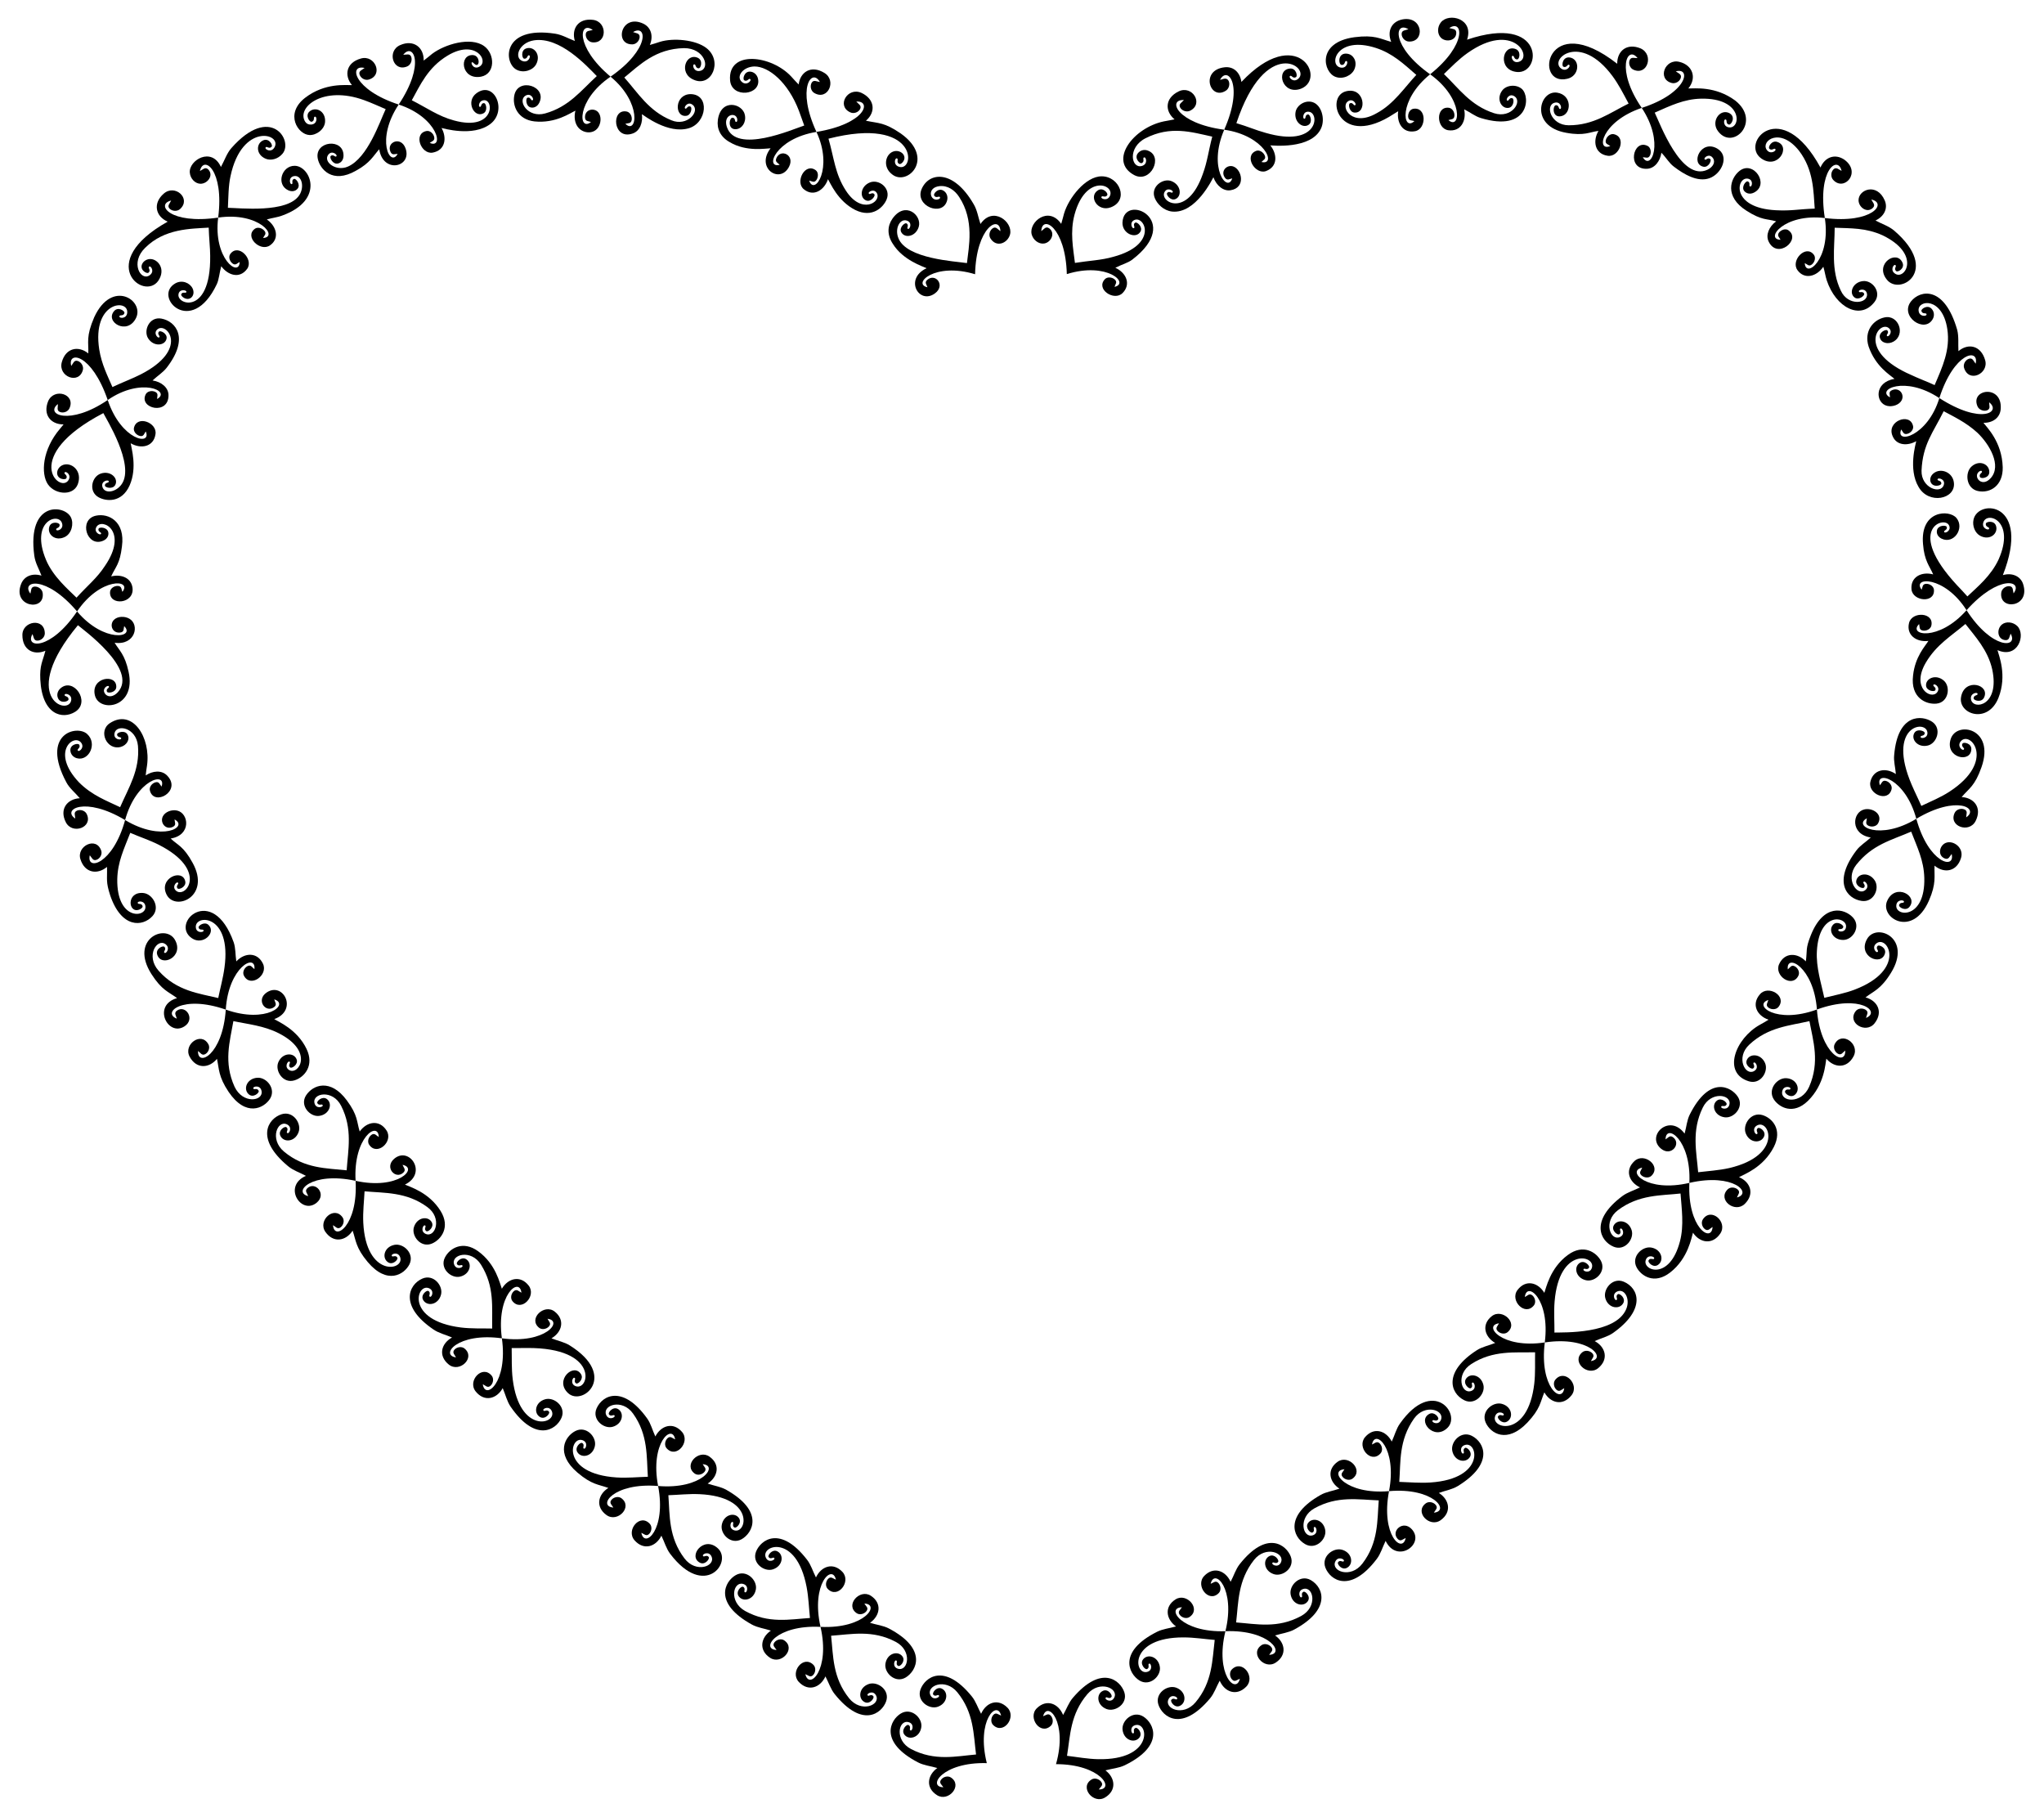 <?xml version="1.0" encoding="utf-8"?>

<!DOCTYPE svg PUBLIC "-//W3C//DTD SVG 1.1//EN" "http://www.w3.org/Graphics/SVG/1.1/DTD/svg11.dtd">
<svg version="1.1" id="Layer_1" xmlns="http://www.w3.org/2000/svg" xmlns:xlink="http://www.w3.org/1999/xlink" x="0px" y="0px"
	 viewBox="0 0 1836.089 1631.865" enable-background="new 0 0 1836.089 1631.865" xml:space="preserve">
<g enable-background="new    ">
	<g>
		<path d="M726.875,162.247c2.312,0.302,4.465,2.439,6.548-0.658c1.856-2.742,1.736-6.888-0.631-8.691
			c-9.816-7.236-18.857,10.806-10.607,17.167c8.716,7.026,18.274,0.625,21.582-9.118c1.935,2.957,8.611,19.695,24.572,27.67
			c15.221,7.453,25.267-2.448,28.134-9.617c4.011-9.924-6.919-18.403-15.069-15.14c-8.625,3.448-9.459,13.686-3.422,16.149
			c4.387,1.785,8.54-4.048,7.517-5.45c-1.901-2.674-4.657,1.111-5.177-0.995c-0.387-1.464,5.288-4.603,7.602,0.358
			c3.397,7.699-14.002,19.079-28.106-2.753c-9.765-15.02-10.584-29.301-15.605-46.616c80.927-20.609,78.116,29.452,63.589,25.298
			c-5.605-1.482-4.014-7.733-2.401-7.651c2.33,0.152-0.803,3.638,2.469,5.063c0.882,0.373,2.536-0.683,3.623-2.409
			c3.51-5.569-3.195-10.927-9.154-8.75c-7.048,2.553-9.675,13.929-0.898,20.543c13.62,10.913,39.139-14.478,7.668-36.788
			c-14.864-10.137-19.516-8.956-31.27-11.432c9.166-7.843,7.888-19.445-4.025-25.031c-12.514-5.578-22.706,11.803-9.992,17.521
			c3.119,1.459,7.139,0.029,8.764-2.896c1.784-3.233-1.57-4.709-3.408-6.775c13.958-1.112,8.977,19.841-35.769,27.24
			C748.687,151.165,731.642,176.26,726.875,162.247z"/>
		<path d="M875.902,246.304c0.929-42.258,22.092-53.734,22.765-38.659c-2.291-1.512-4.02-4.699-7.04-2.541
			c-2.704,1.94-3.749,6.124-1.938,9.004c5.565,8.845,15.691,4.045,17.632-3.627c2.798-11.147-15.38-25.765-26.579-9.297
			c-2.122-6.265-2.908-12.58-6.237-18.01c-18.181-31.233-40.109-28.707-46.639-13.357c-6.437,15.265,19.037,25.375,22.934,10.129
			c0.833-3.284-0.258-6.928-3.433-8.78c-4.595-2.681-9.179,2.826-8.223,4.451c1.79,3.059,4.963-0.428,5.343,1.872
			c0.125,0.803-1.332,1.749-3.069,1.825c-6.263,0.334-8.591-10.883,2.516-12.133c7.304-0.812,13.691,3.536,17.657,9.721
			c13.826,21.018,8.662,44.653,7.006,59.393c-10.612-1.639-54.212-3.762-61.549-22.333c-3.556-8.473,1.206-17.969,7.573-15.82
			c5.255,1.772,2.691,7.702,1.2,7.47c-2.15-0.312,1.319-3.415-1.586-4.994c-1.56-0.845-6.92,3.9-4.618,7.99
			c3.315,5.885,13.179,3.806,15.714-5.005c2.964-10.315-12.214-23.399-23.624-7.235c-4.564,6.461-5.031,14.614,0.349,22.687
			c9.054,14.677,27.311,20.367,30.288,21.843c-20.41,9.546-6.841,33.039,7.469,22.634c9.842-7.156,0.567-18.572-6.829-12.211
			c-2.819,2.416-0.503,4.421,0.142,6.678C819.189,255.103,839.423,235.21,875.902,246.304z"/>
	</g>
	<g>
		<path d="M561.74,111.159c2.261-0.696,5.219,0.142,5.725-3.538c0.46-3.299-1.527-6.868-4.495-7.454
			c-14.395-2.835-12.376,25.816,5.199,19.785c6.703-2.125,9.437-10.039,8.428-17.39c2.022,1.186,23.525,18.08,42.127,12.623
			c16.373-4.805,19.084-30.428,1.648-30.658c-14.436,0.147-14.744,20.511-4.198,19.53c4.688-0.276,5.74-7.36,4.182-8.215
			c-2.903-1.612-3.63,3.059-5.067,1.428c-1.024-1.102,2.618-6.573,6.932-3.094c7.072,5.629-4.932,19.944-19.264,13.788
			c-20.165-8.23-29.883-24.577-42.138-38.346c13.683-11.199,27.919-25.873,53.634-26.393c18.661-0.077,23.804,18.497,14.396,20.445
			c-5.624,1.126-7.072-5.071-5.601-5.761c2.133-0.938,0.952,3.55,4.481,3.42c1.88-0.076,3.993-6.92-0.746-9.331
			c-10.742-5.053-17.824,13.68-3.921,19.592c16.011,7.241,26.647-16.672,11.507-28.425c-9.784-7.595-29.782-9.244-41.574-5.654
			c-3.023,0.939-6.047,2.029-9.25,2.856c3.177-7.522,1.477-15.451-5.71-19.043c-20.132-9.552-26.645,18.839-9.954,18.52
			c3.394-0.062,6.338-3.225,6.506-6.547c0.181-3.706-3.422-3.409-5.922-4.497c12.517-7.45,15.589,15.212-20.214,40.052
			C577.04,92.485,572.097,121.47,561.74,111.159z"/>
		<path d="M733.411,118.484c-18.154-39.168-4.224-57.854,3.105-44.813c-2.76-0.348-5.782-2.452-7.512,0.832
			c-1.545,2.947-0.573,7.175,2.368,8.962c12.319,7.331,20.481-11.162,9.159-17.979c-11.989-7.369-21.718-0.758-23.122,10.39
			c-2.389-2.335-4.492-4.809-6.675-7.152c-17.66-19.114-57.033-24.097-54.912,3.378c1.265,16.667,28.554,13.53,25.046-1.541
			c-0.843-3.643-3.851-6.121-7.109-6.231c-5.321-0.259-6.852,6.741-5.253,7.741c3.001,1.89,4.213-2.675,5.61-0.798
			c0.968,1.313-3.453,6.048-7.74,2.277c-5.468-4.813,0.966-13.607,11.311-13.858c12.755-0.066,30.196,14.044,40.042,39.965
			c1.674,4.457,3.147,8.854,4.7,13.086c-10.112,3.242-61.312,25.961-69.49,1.277c-3.527-10.573,6.853-13.505,9.016-8.145
			c0.615,1.588,0.368,3.319-0.343,3.559c-2.045,0.706-0.399-3.639-3.702-3.7c-2.897-0.048-4.764,11.394,3.891,10.239
			c4.398-0.562,8.702-5.75,7.319-12.697c-1.909-10.384-21.588-15.28-24.275,4.449c-1.064,7.847,2.212,15.261,10.736,19.98
			c14.983,8.883,32.478,5.524,36.626,5.481c-13.719,17.629,8.213,32.434,16.506,16.72c5.691-10.763-7.594-16.75-11.338-7.766
			c-1.435,3.425,1.48,4.162,3.029,5.877C686.759,151.705,696.284,124.504,733.411,118.484z"/>
	</g>
	<g>
		<path d="M386.02,128.339c1.825-1.481,4.852-1.792,3.975-5.401c-0.78-3.238-3.915-5.825-6.869-5.274
			c-12.111,2.264-5.009,21.155,5.493,19.414c11.554-2.104,12.919-13.35,8.004-22.144c1,0.157,28.272,8.414,43.95-3.673
			c15.532-11.957,3.334-39.357-12.623-27.483c-9.791,7.249-2.17,22.272,6.122,18.097c4.282-2.032,2.654-8.966,0.88-9.203
			c-3.286-0.447-2.254,4.198-4.203,3.213c-1.014-0.512-0.501-4.182,2.067-5.39c11.273-4.903,13.436,28.26-25.002,17.698
			c-14.052-3.748-24.68-11.506-37.899-18.139c7.532-13.579,14.393-29.436,32.184-40.136c24.686-14.849,37.115,4.337,28.917,9.716
			c-6.958,4.566-9.754-7.292-5.19-2.604c5.167,5.278,6.11-6.943-0.811-7.548c-12.997-0.853-10.969,22.457,6.939,19.415
			c13.15-2.424,12.777-20.429,2.91-27.516c-12.053-8.652-35.359-1.606-46.705,6.981c-2.481,1.977-4.903,4.113-7.589,6.06
			c0.317-12.026-9.255-19.11-21.006-13.953c-12.396,5.284-6.563,24.564,6.172,19.206c3.149-1.321,4.744-5.359,3.684-8.512
			c-1.189-3.514-4.455-1.894-7.198-1.974c8.972-11.512,20.175,8.361-4.087,44.705C393.434,105.41,399.294,134.145,386.02,128.339z"
			/>
		<path d="M548.451,68.851c-32.428-27.153-27.989-50.802-15.977-41.906c-2.584,0.837-6.115,0.187-6.32,3.892
			c-0.179,3.323,2.409,6.76,5.764,7.155c13.624,1.599,13.878-18.53,0.768-20.162c-13.591-1.662-19.498,8.305-16.305,18.979
			c-6.136-2.331-11.456-5.571-17.644-6.539c-48.338-7.457-46.403,26.533-34.63,32.385c6.189,3.246,14.645,0.543,17.557-5.035
			c4.507-8.582-2.088-16.506-9.068-14.085c-4.961,1.725-3.729,8.788-1.88,9.125c3.472,0.632,2.852-4.011,4.84-2.842
			c1.366,0.812-0.81,6.949-6.236,5.002c-7.9-2.823-3.282-16.517,10.369-18.597c23.201-3.45,47.103,22.624,56.383,32.11
			c-14.11,12.966-25.03,27.615-46.378,33.549c-15.682,4.422-25.213-11.482-17.605-15.967c4.75-2.791,7.688,2.922,6.536,3.943
			c-1.636,1.469-1.776-3.214-4.882-2.036c-1.665,0.629-1.516,7.781,3.155,8.708c3.227,0.642,6.084-1.25,7.537-4.262
			c7.206-14.813-18.736-22.909-22.343-7.064c-2.221,9.67,2.972,22.156,17.96,23.842c19.04,1.992,32.369-7.647,36.828-9.633
			c-1.337,5.338-0.609,10.475,1.791,14.096c4.283,6.374,13.998,7.381,18.37,1.34c2.951-4.02,3.323-10.301,0.483-13.853
			c-3.763-4.581-12.27-2.862-12.017,4.505c0.122,3.711,3.172,3.166,5.365,4.08C519.694,118.664,517.07,90.342,548.451,68.851z"/>
	</g>
	<g>
		<path d="M236.302,213.721c0.973-2.094,3.545-3.663,1.15-6.5c-2.142-2.549-6.107-3.506-8.515-1.746
			c-9.676,7.037,4.757,21.052,13.599,14.897c8.74-6.085,6.056-17.098-2.866-23.281c4.962-1.455,9.845-1.89,14.127-3.61
			c38.42-14.063,24.931-44.44,10.937-44.57c-11.731-0.111-16.974,16.84-5.778,22.009c3.036,1.392,6.389,1.019,8.403-1.526
			c2.916-3.686-1.518-9.293-3.18-8.709c-3.101,1.083-0.213,4.769-2.386,4.686c-1.526-0.046-2.959-6.312,2.422-7.212
			c6.704-1.103,9.538,9.417,4.759,16.97c-10.552,16.669-54.297,11.599-64.255,11.515c0.448-8.988,0.433-19.838,2.323-28.309
			c10.298-48.732,46.804-38.369,39.455-25.88c-2.938,5.02-8.552,1.731-8.019,0.219c0.789-2.192,3.285,1.774,5.561-0.971
			c1.211-1.461-2.338-7.698-7.296-5.78c-6.815,2.639-7.175,12.938,2.036,16.698c4.419,1.799,10.825,0.433,14.98-4.547
			c10.114-11.781-10.832-44.947-46.014-4.957c-3.995,4.561-6.037,10.9-9.283,16.841c-8.432-18.447-29.002-5.974-27.962,5.141
			c0.455,5.408,4.857,9.915,9.648,9.952c6.52-0.032,12.02-7.765,6.875-12.895c-2.634-2.615-4.895,0.285-7.429,1.435
			c3.115-14.609,21.96-0.977,16.386,41.841C233.174,190.046,250.519,213.182,236.302,213.721z"/>
		<path d="M358.135,93.894c-40.79-13.308-45.124-36.425-30.627-32.838c-2.116,1.774-5.686,2.539-4.471,6.046
			c1.096,3.142,4.828,5.324,8.12,4.398c13.658-3.977,5.686-22.55-6.892-18.964c-13.446,3.698-15.249,15.268-8.112,23.911
			c-4.924,0.225-24.089-2.467-42.146,11.443c-18.557,14.429-6.3,32.979,3.974,33.382c6.284,0.304,13.571-5.1,14.033-11.823
			c0.671-9.888-8.73-14.142-14.104-9.196c-3.901,3.592,0.136,9.527,1.981,9.087c3.466-0.827,1.003-4.814,3.318-4.553
			c1.592,0.19,2.077,6.671-3.725,7.086c-2.417,0.164-4.196-0.776-5.326-2.543c-8.178-12.777,15.94-32.821,52.81-19.423
			c6.884,2.472,13.25,5.484,19.481,8.108c-5.363,11.395-16.08,43.744-33.913,51.592c-10.747,4.73-22.322-4.24-17.77-10.51
			c3.187-4.427,8.191-0.38,7.558,1.009c-0.886,1.985-2.925-2.229-5.27,0.074c-1.259,1.233,1.821,7.682,6.429,6.691
			c3.182-0.685,5.001-3.527,5.09-6.862c0.394-16.451-26.455-13.517-23.106,2.59c1.866,9.084,12.908,22.983,34.326,10.677
			c12.803-6.928,15.734-13.606,20.865-19.217c3.456,22.239,29.557,16.102,23.674-0.696c-4.01-11.491-17.534-5.806-13.538,3.057
			c1.52,3.388,4.076,1.745,6.406,1.772C350.462,150.769,337.218,125.226,358.135,93.894z"/>
	</g>
	<g>
		<path d="M141.119,358.369c-0.046-2.368,1.572-4.977-1.818-6.493c-3.038-1.365-7.01-0.455-8.39,2.235
			c-6.59,12.858,20.879,19.297,20.447,0.556c-0.146-6.543-6.314-11.765-14.327-12.957c4.35-4.055,9.066-6.963,12.499-11.196
			c21.016-26.869,8.358-41.939-4.436-44.356c-11.066-2.116-16.425,10.856-12.031,17.727c5.001,7.837,15.23,6.705,16.549,0.278
			c0.952-4.638-5.545-7.623-6.766-6.345c-2.283,2.382,1.958,4.365-0.022,5.282c-1.384,0.653-5.487-4.304-1.086-7.557
			c8.369-6.154,28.387,18.357-15.373,40.738c-6.53,3.374-17.221,7.456-25.365,11.349c-4.231-9.884-9.725-20.32-11.863-33.829
			c-6.578-42.791,25.932-45.704,25.167-33.157c-0.341,5.789-6.828,5.378-7.039,3.793c-0.291-2.304,3.727,0.106,4.509-3.357
			c0.416-1.844-5.576-5.792-9.113-1.871c-8.909,9.878,11.757,22.383,19.545,6.385c7.7-15.817-21.629-35.271-37.578-0.668
			c-7.566,17.573-4.925,22.348-5.3,32.495c-8.755-7.134-20.336-5.172-23.856,7.996c-3.372,12.914,15.416,20.182,18.957,6.897
			c0.878-3.281-1.344-6.999-4.486-8.09c-3.507-1.211-4.216,2.337-5.952,4.438c-3.614-13.831,18.308-11.397,32.77,30.612
			C126.748,338.525,154.07,351.186,141.119,358.369z"/>
		<path d="M195.983,195.432c-43.553,6.406-56.514-12.008-42.228-15.325c-1.114,2.534-3.998,4.825-1.317,7.394
			c2.403,2.293,6.758,2.55,9.312,0.245c10.34-9.303-4.575-22.841-14.759-13.751c-9.652,8.404-7.581,20.246,3.643,25.071
			c-65.675,36.822-21.261,71.957-8.327,52.942c6.737-10.257-0.208-19-6.874-19.347c-6.316-0.345-11.239,6.648-6.19,11.015
			c1.537,1.327,3.453,1.87,4.149,1.233c2.69-2.328-1.303-4.727,0.879-5.551c1.434-0.535,4.908,4.711-0.035,8.017
			c-8.01,5.2-17.423-11.589-3.902-24.731c17.493-17.569,41.334-17.152,57.147-18.198c0.112,4.554,0.462,9.117,0.761,13.685
			c5.438,66.006-29.155,56.563-27.952,46.441c0.559-5.319,7.079-4.194,7.158-2.587c0.116,2.168-3.651-0.659-4.671,2.471
			c-0.25,0.85,1.046,2.366,2.849,3.275c5.62,2.838,10.134-2.917,7.375-8.671c-2.394-4.958-9.381-7.989-15.45-4.591
			c-20.743,11.61,14.178,49.174,37.203,0.767c2.075-4.543,2.269-10.001,4.003-16.124c5.807,7.983,16.503,11.779,23.333,2.246
			c5.935-8.626-8.087-23.146-15.237-13.226c-1.741,2.418-0.72,6.33,1.887,8.413c2.895,2.322,4.445-0.252,6.545-1.253
			C214.995,249.691,191.3,232.059,195.983,195.432z"/>
	</g>
	<g>
		<path d="M109.934,531.564c-0.937-2.174-0.424-5.198-4.137-5.322c-3.329-0.116-6.663,2.226-6.924,5.236
			c-1.128,13.037,22.45,11.041,20.103-3.928c-1.511-9.081-10.664-11.937-19.116-9.868c3.975-8.759,7.844-11.033,9.684-26.955
			c3.054-22.486-12.045-29.952-23.28-27.599c-16.141,3.344-8.225,29.226,6.708,22.395c3.031-1.395,4.93-4.211,4.31-7.434
			c-0.898-4.668-8.04-4.951-8.679-3.3c-1.196,3.078,3.481,3.3,2.003,4.905c-1.028,1.133-6.716-1.898-3.897-6.59
			c5.116-8.192,28.839,3.98,7.627,35.062c-7.172,11.073-15.637,17.639-25.606,28.612c-7.48-7.383-21.052-18.875-27.346-33.825
			c-14.663-34.917,11.046-43.018,14.284-33.18c1.903,5.477-4.244,7.559-5.045,6.174c-1.152-2.016,3.482-1.316,2.877-4.811
			c-0.323-1.861-7.368-3.227-9.131,1.731c-2.426,6.824,5.191,13.789,14.004,9.335c6.011-3.044,8.092-11.888,5.339-17.496
			c-5.566-11.624-39.654-15.042-32.895,34.419c0.944,6.742,3.999,11.317,6.442,17.869c-8.004-2.441-15.579,0.283-18.346,7.642
			c-7.926,20.375,21.6,25.005,19.431,7.997c-0.427-3.371-3.888-5.976-7.21-5.799c-3.704,0.203-3.021,3.759-3.834,6.361
			c-8.883-11.906,14.182-16.786,41.919,15.963C90.27,518.05,118.989,520.347,109.934,531.564z"/>
		<path d="M96.761,359.274c-34.452,23.431-56.682,12.903-44.752,3.644c0.116,2.726-1.448,5.952,2.056,7.182
			c3.143,1.098,7.132-0.44,8.402-3.566c5.535-12.692-13.775-18.394-19.153-6.36c-5.062,12.21,2.207,21.098,13.8,21.001
			c-1.003,1.311-2.05,2.556-3.1,3.774c-16.186,18.889-17.384,40.608-11.005,50.013c6.866,9.994,24.876,10.882,27.538-2.307
			c2.468-10.736-6.806-17.643-13.852-15.102c-5.962,2.135-7.715,10.441-1.419,12.479c1.936,0.628,3.897,0.386,4.311-0.464
			c1.605-3.168-3.035-3.834-1.341-5.43c1.196-1.088,6.396,2.661,3.066,7.369c-7.956,11.676-42.965-21.543,31.524-60.479
			c2.144,4.556,28.382,46.07,16.61,63.634c-5.151,7.66-15.574,9.184-17.453,2.612c-1.417-5.319,4.989-6.564,5.617-5.189
			c0.942,1.962-3.599,0.825-3.359,4.114c0.154,1.735,6.992,3.587,9.275-0.654c3.095-5.834-4.077-13.155-12.947-10.224
			c-8.258,2.734-11.406,16.224-1.896,21.375c6.451,3.521,20.568,5.329,27.778-10.762c7.037-16.064,1.461-33.645,0.922-37.811
			c9.249,5.389,20.523,3.249,22.249-7.941c2.042-10.611-16.815-17.818-19.352-5.678c-0.518,3.002,2.083,6.213,5.309,7.03
			c3.596,0.917,3.876-2.176,5.331-4.036C136.648,400.692,108.907,395.676,96.761,359.274z"/>
	</g>
	<g>
		<path d="M145.128,706.477c-1.611-1.806-2.136-4.917-5.679-3.803c-3.178,0.995-5.546,4.364-4.796,7.352
			c3.656,14.544,28.848,0.488,15.618-13.323c-5.086-5.379-13.242-4.383-19.398-0.271c0.236-3.01,0.772-5.887,1.173-8.697
			c3.657-25.459-13.062-51.575-33.356-38.24c-10.862,7.127-2.697,24.786,9.812,21.33c5.386-1.489,8.576-6.94,5.962-11.259
			c-2.487-4.109-9.251-1.777-9.267,0.011c-0.034,3.338,4.413,1.863,3.598,3.914c-0.562,1.438-6.942,0.622-5.96-4.819
			c1.554-8.549,19.458-5.602,21.098,11.163c1.868,21.837-8.501,37.721-16.022,55.119c-11.359-5.479-25.306-10.477-37.063-22.417
			c-25.496-27.087-4.754-43.651,1.84-35.758c3.687,4.404-1.333,8.538-2.564,7.539c-1.777-1.455,2.796-2.466,1.014-5.492
			c-0.95-1.612-8.002-0.329-7.929,4.882c0.051,3.6,2.507,6.348,5.756,7.252c10.836,3.057,18.871-13.133,9.288-21.758
			c-9.212-8.44-41.986-0.222-18.619,43.451c2.704,5.176,7.779,9.196,12.078,14.262c-11.26,0.595-18.553,9.689-12.627,21.468
			c5.82,11.57,24.787,4.782,18.786-7.354c-1.478-2.994-5.574-4.261-8.649-2.992c-3.429,1.42-1.656,4.477-1.599,7.148
			c-12.307-8.171,8.613-20.357,44.756,1.327C122.413,699.845,149.921,692.642,145.128,706.477z"/>
		<path d="M69.217,549.159c-23.939,35.412-47.376,33.069-40.016,20.324c1.13,2.488,0.89,6.077,4.598,5.888
			c3.324-0.176,6.444-3.119,6.45-6.502c-0.155-14.51-20.18-11.107-20.133,1.369c-0.113,13.284,9.965,18.75,20.659,14.251
			c-2.524,9.895-5.215,12.845-4.575,25.802c1.574,31.859,20.016,36.169,31.43,28.949c14.046-8.939-1.705-31.386-13.371-20.955
			c-2.529,2.263-3.644,5.865-2.004,9.105c2.307,4.706,9.186,2.707,9.3,0.84c0.213-3.504-4.33-2.372-3.406-4.468
			c0.644-1.443,7.007,0.024,5.721,5.609c-3.165,13.822-47.274-3.487,6.13-67.843c3.361,3.093,54.658,39.575,35.824,60.212
			c-3.543,3.881-8.586,5.077-11.355,1.442c-3.352-4.414,1.972-7.973,3.127-6.941c1.66,1.465-2.98,2.126-1.431,5.085
			c0.828,1.586,7.926,0.651,8.277-4.108c0.739-12.437-23.124-9.145-19.202,7.255c3.801,15.896,37.455,11.541,30.261-21.152
			c-3.415-15.774-8.468-19.152-12.538-26.051c18.597,2.576,22.69-16.155,13.257-21.592c-4.277-2.484-10.574-2.239-13.826,0.973
			c-4.423,4.403-1.467,12.444,5.714,11.427c3.676-0.515,2.78-3.475,3.435-5.741C121.972,572.528,93.608,577.926,69.217,549.159z"/>
	</g>
	<g>
		<path d="M228.534,870.453c-1.977-1.474-3.175-4.474-6.397-2.63c-2.89,1.651-4.474,5.496-3.093,8.307
			c5.642,11.481,22.127-0.154,17.193-10.553c-5.007-10.559-16.352-10.191-23.978-2.109c-0.9-6.076-0.508-11.895-2.377-17.264
			c-19.06-53.214-57.559-17.041-37.482-3.515c9.974,6.792,21.993-5.054,14.969-11.905c-3.422-3.463-9.392,0.477-8.982,2.239
			c0.761,3.295,4.75,0.761,4.48,2.964c-0.155,1.523-6.658,2.312-6.982-3.282c-0.726-11.646,32.395-11.991,25.765,36.294
			c-1.251,9.469-3.808,18.432-5.605,27.386c-16.98-4.144-37.361-6.163-53.625-24.591c-11.807-13.378-1.353-29.376,6.242-23.807
			c4.558,3.374,0.777,8.52-0.688,7.88c-2.075-0.954,2.079-3.028-0.335-5.52c-1.289-1.328-7.801,1.671-6.527,6.655
			c3.408,12.418,24.877,2.28,15.936-13.065c-8.695-14.668-40.782-0.315-21.082,30.798c9.501,14.826,15.075,15.716,23.073,21.705
			c-22.541,6.439-8.329,34.96,6.622,25.395c10.08-6.439,1.273-19.712-6.683-14.186c-3.047,2.12-0.719,4.678-0.136,7.238
			c-13.681-5.223,4.764-21.779,43.972-8.123C205.192,868.372,230.174,855.699,228.534,870.453z"/>
		<path d="M112.379,736.512c-10.901,39.833-35.06,46.194-31.723,31.637c1.81,1.961,2.642,5.37,6.115,4.057
			c3.113-1.181,5.206-4.885,4.202-8.053c-4.394-13.397-22.453-4.164-18.727,7.515c3.824,12.4,15.125,14.24,23.876,6.919
			c0.313,11.641-1.173,13.116,2.855,25.547c10.166,29.915,29.204,28.26,37.962,18.698c7.359-8.062,0.004-20.08-8.217-20.796
			c-15.447-1.406-13.685,18.553-3.742,14.949c1.909-0.691,3.329-2.077,3.139-2.988c-0.674-3.429-4.742-1.102-4.381-3.367
			c0.266-1.572,6.69-1.876,6.914,3.824c0.485,9.923-25.905,12.398-25.313-24.892c0.382-15.552,5.886-26.678,11.682-41.559
			c8.322,3.644,17.317,6.508,25.739,10.785c44.214,22.503,24.491,48.095,15.69,41.459c-4.413-3.397-0.186-8.341,1.177-7.636
			c1.973,0.994-2.308,2.89-0.055,5.377c1.213,1.309,7.775-1.425,6.88-6.251c-2.292-12.199-24.782-2.916-16.544,12.24
			c8.21,14.564,39.57,0.958,23.203-28.889c-8.279-15.181-13.467-15.904-19.794-21.963c18.833-3.05,16.347-22.768,5.776-25.119
			c-4.888-1.108-10.781,1.123-12.83,5.244c-2.763,5.642,2.54,12.539,9.068,9.381c3.343-1.613,1.55-4.24,1.456-6.66
			C169.678,742.653,145.611,756.449,112.379,736.512z"/>
	</g>
	<g>
		<path d="M340.24,1021.193c-2.165-1.234-3.762-4.093-6.714-1.843c-2.648,2.016-3.706,6.062-1.962,8.699
			c7.076,10.649,22.116-2.744,15.683-12.688c-6.511-10.126-17.735-8.086-24.129,0.885c-2.766-8.938-1.584-14.478-11.531-27.893
			c-14.77-20.085-30.51-14.021-36.639-4.586c-5.96,9.182,3.515,19.555,11.746,18.463c9.466-1.267,12.362-11.126,6.9-15.162
			c-3.963-2.933-9.267,1.875-8.574,3.551c1.293,3.137,4.826,0.06,4.889,2.293c0.048,1.556-6.187,3.226-7.429-2.231
			c-2.029-8.936,16.454-12.481,24.009,2.594c10.504,20.76,6.127,39.637,4.906,57.832c-18.029-1.962-37.74-1.324-56.315-16.838
			c-13.3-11.195-5.659-28.69,2.792-24.377c5.057,2.579,1.989,8.288,0.478,7.855c-2.18-0.628,1.649-3.326-1.129-5.384
			c-1.483-1.099-7.457,2.853-5.457,7.527c2.776,6.472,13.062,6.041,16.43-3.005c2.942-7.869-4.881-19.462-15.306-16.116
			c-12.084,3.875-24.122,21.75,5.918,46.654c4.625,3.843,10.38,5.641,16.004,8.644c-21.252,9.374-4.085,35.59,9.701,24.099
			c9.176-7.659-1.234-19.531-8.363-13.039c-2.744,2.501-0.139,4.709,0.746,7.153c-14.377-3.368,2.791-22.396,42.533-13.737
			C317.128,1021.452,339.878,1006.413,340.24,1021.193z"/>
		<path d="M202.816,906.765c-2.798,40.951-25.556,51.877-24.927,37.145c2.122,1.538,3.55,4.671,6.707,2.717
			c2.829-1.754,4.2-5.759,2.636-8.64c-6.432-11.878-22.699,0.065-16.911,11.006c6.051,11.381,17.548,10.559,24.586,1.998
			c1.94,8.901,1.186,15.911,10.472,29.702c15.492,22.864,31.593,14.669,37.057,6.333c5.927-9.117-3.107-19.788-11.483-19.049
			c-9.614,0.826-12.775,10.635-7.276,15.053c3.971,3.185,9.368-1.527,8.706-3.253c-1.242-3.233-4.862-0.259-4.886-2.532
			c-0.014-1.575,6.304-3.007,7.439,2.564c1.893,9.266-16.862,12.07-24.26-3.827c-9.938-21.96-4.262-40.331-1.028-58.878
			c12.59,2.736,27.436,4.023,41.075,11.069c31.536,16.223,17.596,37.498,9.272,33.019c-4.918-2.65-1.644-8.216-0.16-7.755
			c2.132,0.655-1.774,3.242,0.898,5.323c1.428,1.114,7.469-2.723,5.71-7.321c-2.417-6.333-12.681-6.17-16.435,2.615
			c-3.244,7.634,4.174,19.571,14.671,16.212c8.98-2.839,17.825-13.368,10.677-28.2c-8.471-17.637-25.521-24.492-29.008-26.756
			c21.586-7.798,8.242-33.744-6.644-24.018c-10.128,6.625-1.205,19.014,6.54,13.211c2.972-2.224,0.675-4.517,0.092-6.918
			C260.473,901.908,239.422,919.774,202.816,906.765z"/>
	</g>
	<g>
		<path d="M468.386,1161.016c-2.281-1.056-4.139-3.782-6.895-1.294c-2.471,2.23-3.171,6.354-1.19,8.84
			c8.072,10.131,21.851-4.584,14.589-13.935c-7.403-9.529-18.454-6.732-24.083,2.845c-1.78-4.495-5.359-22.26-21.373-33.731
			c-13.494-9.77-25.376-2.828-29.701,5.547c-5.067,9.756,5.354,19.167,13.475,17.319c9.338-2.131,11.282-12.214,5.423-15.744
			c-4.248-2.562-9.068,2.73-8.215,4.336c1.596,3.005,4.824-0.389,5.104,1.832c0.198,1.545-5.865,3.788-7.632-1.533
			c-2.903-8.776,15.329-13.955,24.228,0.403c12.307,19.737,9.695,38.106,9.983,57.303c-9.076-0.239-18.516,0.25-28.131-0.941
			c-49.801-6.344-40.033-39.76-28.759-35.313c5.274,2.074,2.75,8.033,1.206,7.748c-2.227-0.412,1.333-3.458-1.623-5.232
			c-1.578-0.948-7.148,3.557-4.731,7.994c3.348,6.139,13.553,4.731,16.075-4.558c2.201-8.08-6.703-18.875-16.713-14.557
			c-12.653,5.494-20.812,24.869,10.039,45.77c4.931,3.368,10.817,4.611,16.607,7.15c-9.853,5.426-12.642,16.5-2.904,24.304
			c9.579,7.678,24.292-6.093,14.089-14.44c-2.509-2.052-6.687-1.447-8.953,0.991c-2.526,2.72,0.245,4.675,1.323,7.015
			c-14.701-2.077,1.331-22.659,41.214-17.145C445.483,1162.831,466.705,1146.387,468.386,1161.016z"/>
		<path d="M319.426,1060.545c2.306,40.523-19.259,54.561-20.273,39.813c2.265,1.259,4.023,4.179,6.926,1.866
			c2.603-2.075,3.511-6.2,1.641-8.862c-7.678-10.867-22.463,2.849-15.475,12.946c7.206,10.467,18.489,8.277,24.518-1.01
			c3.102,8.998,2.731,15.233,13.528,28.139c17.626,20.895,32.797,11.144,37.386,2.325c5.034-9.7-5.11-19.34-13.339-17.714
			c-9.454,1.856-11.576,11.93-5.677,15.707c4.264,2.726,9.15-2.511,8.314-4.152c-1.565-3.073-4.856,0.261-5.112-1.989
			c-0.176-1.561,5.951-3.655,7.653,1.75c3.774,11.936-30.737,18.24-33.193-31.269c-0.456-9.719,0.704-19.071,1.155-28.13
			c17.902,1.635,37.705,0.378,56.359,14.134c13.689,9.858,7.236,27.665-1.315,24.161c-5.185-2.133-2.519-8.017-0.991-7.712
			c2.196,0.435-1.419,3.414,1.467,5.214c1.542,0.963,7.162-3.472,4.907-7.882c-3.105-6.081-13.307-4.852-16.095,4.301
			c-2.414,7.957,6.241,19.011,16.31,14.664c8.104-3.49,16.701-14.646,7.656-29.231c-10.503-16.937-28.17-21.781-32.019-23.681
			c20.653-10.203,3.998-34.754-9.613-23.243c-9.204,7.779,1.191,19.126,8.2,12.45c2.689-2.559,0.119-4.599-0.757-6.94
			C376.106,1048.932,357.745,1068.969,319.426,1060.545z"/>
	</g>
	<g>
		<path d="M606.472,1292.767c-2.342-0.94-4.354-3.573-6.97-0.939c-2.345,2.362-2.813,6.526-0.695,8.911
			c8.629,9.713,21.618-5.704,13.813-14.704c-8.018-9.246-18.896-5.699-23.935,4.111c-2.655-5.634-3.96-11.436-7.363-16.177
			c-21.286-29.756-39.982-21.463-45.427-9.018c-4.387,10.012,6.541,18.809,14.543,16.482c9.197-2.676,10.527-12.873,4.454-16.067
			c-4.401-2.317-8.884,3.266-7.934,4.822c1.776,2.913,4.791-0.673,5.208,1.533c0.292,1.534-5.623,4.134-7.712-1.084
			c-3.435-8.618,14.426-14.869,24.233-1.015c13.651,19.029,12.027,38.72,13.278,56.714c-9.081,0.255-18.446,1.232-28.118,0.613
			c-49.988-3.287-42.152-37.242-30.707-33.502c5.376,1.75,3.213,7.852,1.657,7.661c-2.242-0.276,1.125-3.533-1.924-5.124
			c-1.628-0.85-6.905,3.991-4.241,8.269c3.687,5.916,13.774,3.894,15.746-5.526c1.718-8.192-7.792-18.473-17.55-13.475
			c-9.451,4.848-18.186,20.154,1.874,37.319c13.003,11.052,18.713,10.497,27.764,13.802c-9.368,5.876-11.817,17.083-1.621,24.388
			c9.92,7.107,23.892-7.416,13.287-15.182c-2.607-1.909-6.736-1.072-8.865,1.487c-2.373,2.854,0.486,4.648,1.679,6.921
			c-14.731-1.244,0.131-22.71,40.221-19.349C583.709,1295.795,603.961,1278.194,606.472,1292.767z"/>
		<path d="M450.836,1201.991c5.564,39.746-15.107,55.979-17.145,41.22c2.335,1.08,4.283,3.855,7.003,1.329
			c2.438-2.265,3.049-6.447,1.003-8.959c-8.322-10.22-22.088,4.5-14.438,14.09c7.867,9.853,18.993,6.727,24.311-2.935
			c2.519,5.796,3.742,11.683,7.087,16.617c22.213,32.301,40.782,21.211,45.688,10.093c4.41-10.008-6.452-18.91-14.475-16.743
			c-9.282,2.495-10.734,12.698-4.628,16.06c4.414,2.43,8.959-3.138,8.006-4.703c-1.757-2.962-4.816,0.587-5.216-1.64
			c-0.274-1.55,5.677-4.041,7.738,1.223c4.536,11.461-29.098,20.525-35.196-28.803c-1.211-9.857-0.723-19.016-0.945-28.115
			c4.544,0.077,9.155-0.035,13.821-0.048c65.066-0.379,56.055,38.388,43.862,34.371c-5.331-1.78-3.057-7.852-1.516-7.643
			c2.221,0.293-1.185,3.508,1.816,5.121c1.619,0.847,6.914-3.933,4.364-8.204c-6.509-10.901-24.397,5.472-11.493,17.065
			c13.161,11.721,44.646-15.792,1.413-42.933c-4.907-3.128-10.736-4.131-16.515-6.442c9.533-5.605,12.413-16.589,2.814-24.076
			c-9.34-7.29-24.048,6.494-13.934,14.591c2.482,1.987,6.603,1.292,8.833-1.179c2.488-2.756-0.234-4.621-1.288-6.907
			C506.395,1186.165,490.096,1207.29,450.836,1201.991z"/>
	</g>
	<g>
		<path d="M750.859,1418.753c-2.382-0.859-4.498-3.422-7.016-0.695c-2.258,2.446-2.568,6.628-0.358,8.937
			c9.002,9.404,21.448-6.453,13.277-15.19c-8.402-8.971-19.138-5.051-23.807,4.951c-2.854-5.56-4.413-11.294-8.005-15.917
			c-24.133-31.188-41.713-17.733-45.818-7.247c-3.963,10.195,7.317,18.529,15.227,15.885c9.093-3.041,10.003-13.282,3.788-16.236
			c-4.502-2.141-8.75,3.622-7.736,5.139c1.898,2.84,4.765-0.865,5.274,1.323c0.355,1.521-5.454,4.357-7.759-0.773
			c-4.958-11.05,27.416-22.111,36.626,26.352c1.812,9.464,2.068,18.847,3.025,27.895c-17.932,1.149-37.211,5.323-58.187-6.25
			c-15.063-8.382-10.827-26.857-1.825-24.332c5.439,1.523,3.523,7.704,1.962,7.578c-2.249-0.181,0.982-3.573-2.126-5.034
			c-1.66-0.781-6.733,4.274-3.904,8.431c3.913,5.745,13.909,3.311,15.505-6.171c1.391-8.247-8.539-18.127-18.072-12.726
			c-9.789,5.518-20.582,25.046,14.426,44.378c5.193,2.854,11.143,3.51,17.124,5.467c-9.132,6.22-11.19,17.516-0.767,24.398
			c10.138,6.703,23.598-8.297,12.734-15.648c-2.67-1.806-6.763-0.814-8.797,1.82c-2.268,2.938,0.647,4.618,1.917,6.84
			c-14.862-0.71-0.338-22.81,39.487-20.767C728.269,1422.243,747.837,1404.371,750.859,1418.753z"/>
		<path d="M591.164,1334.637c7.576,39.39-12.301,56.608-15.04,42.03c2.377,0.957,4.457,3.612,7.051,0.949
			c2.321-2.383,2.718-6.57,0.558-8.974c-8.802-9.76-21.783,5.658-13.707,14.802c8.314,9.376,19.232,5.727,24.089-4.185
			c2.783,5.656,4.274,11.465,7.835,16.217c30.976,40.944,56.395,7.616,42.892-4.844c-12.78-11.908-27.378,7.358-15.962,12.969
			c4.513,2.217,8.796-3.53,7.786-5.061c-1.886-2.874-4.782,0.808-5.281-1.395c-0.345-1.531,5.494-4.3,7.776,0.87
			c3.802,8.53-13.913,15.396-24.332,1.632c-14.354-18.855-13.099-38.645-14.442-56.731c9.073-0.297,18.418-1.392,28.043-0.945
			c49.75,2.326,42.613,35.731,31.25,32.515c-5.404-1.551-3.417-7.713-1.864-7.575c2.235,0.194-1.023,3.559,2.053,5.037
			c1.647,0.787,6.74-4.236,3.988-8.392c-3.798-5.737-13.797-3.385-15.519,6.054c-1.51,8.293,8.39,18.166,17.899,12.795
			c9.801-5.564,20.572-24.864-13.7-44.278c-5.07-2.903-10.955-3.637-16.851-5.677c9.248-6.046,11.599-17.202,1.564-24.227
			c-9.75-6.854-23.718,7.678-13.179,15.276c2.583,1.869,6.683,0.963,8.788-1.617c2.342-2.872-0.489-4.6-1.661-6.841
			C645.918,1316.059,630.665,1337.933,591.164,1334.637z"/>
	</g>
	<g>
		<path d="M899.266,1540.835c-2.409-0.803-4.585-3.328-7.039-0.543c-2.199,2.496-2.417,6.695-0.146,8.952
			c9.239,9.198,21.333-6.926,12.925-15.491c-8.625-8.811-19.273-4.649-23.7,5.469c-3-5.49-4.711-11.187-8.432-15.724
			c-24.993-30.639-42.22-16.705-46.025-6.111c-3.694,10.318,7.798,18.352,15.651,15.495c9.021-3.277,9.655-13.535,3.349-16.329
			c-4.567-2.024-8.658,3.852-7.601,5.341c1.977,2.789,4.745-0.99,5.314,1.184c0.397,1.511-5.339,4.499-7.787-0.568
			c-4.027-8.387,13.383-15.816,24.18-2.601c14.963,18.317,14.491,37.832,16.824,55.87c-18.115,1.584-37.146,6.158-58.275-4.829
			c-15.263-7.934-11.501-26.529-2.452-24.242c5.477,1.372,3.724,7.597,2.159,7.514c-2.253-0.119,0.888-3.595-2.256-4.969
			c-1.679-0.734-6.615,4.456-3.68,8.527c4.056,5.626,13.987,2.923,15.337-6.587c1.171-8.265-9.017-17.884-18.383-12.239
			c-9.631,5.794-19.888,25.589,15.512,43.966c5.254,2.712,11.213,3.21,17.236,5.01c-8.973,6.436-10.776,17.774-0.236,24.402
			c10.265,6.436,23.394-8.857,12.372-15.935c-2.71-1.736-6.768-0.656-8.742,2.026c-2.2,2.991,0.743,4.604,2.062,6.788
			c-14.829-0.355-0.876-22.793,39.006-21.673C876.762,1544.858,895.891,1526.485,899.266,1540.835z"/>
		<path d="M737.054,1461.16c8.912,38.87-10.35,57.004-13.613,42.488c2.407,0.866,4.564,3.447,7.065,0.704
			c2.242-2.46,2.512-6.662,0.272-8.979c-9.116-9.429-21.556,6.429-13.205,15.252c8.575,9.077,19.352,5.071,23.895-4.99
			c2.956,5.552,4.625,11.297,8.326,15.917c25.021,31.111,42.388,17.141,46.168,6.554c3.686-10.301-7.744-18.401-15.627-15.611
			c-9.06,3.203-9.747,13.469-3.424,16.333c4.574,2.071,8.687-3.792,7.634-5.293c-1.97-2.811-4.757,0.955-5.32-1.229
			c-0.391-1.517,5.368-4.465,7.797,0.631c4.022,8.431-13.448,15.772-24.263,2.387c-14.939-18.575-14.221-38.127-16.199-56.212
			c18.138-1.227,37.181-5.551,58.062,5.509c15.092,7.95,11.233,26.502,2.226,24.202c-5.452-1.395-3.655-7.606-2.096-7.516
			c2.244,0.128-0.915,3.587,2.211,4.972c1.669,0.741,6.62-4.431,3.734-8.504c-3.984-5.624-13.917-2.973-15.348,6.512
			c-1.242,8.249,8.893,17.941,18.274,12.285c9.634-5.821,19.883-25.47-15.049-43.913c-5.177-2.747-11.097-3.297-17.068-5.152
			c9.052-6.333,11.033-17.575,0.744-24.304c-10.023-6.542-23.481,8.464-12.661,15.707c2.657,1.778,6.722,0.75,8.74-1.898
			c2.25-2.952-0.641-4.594-1.9-6.793C791.118,1440.714,776.904,1463.069,737.054,1461.16z"/>
	</g>
	<g>
		<path d="M1061.706,1443.561c-1.281,2.185-4.196,3.779-1.994,6.76c1.979,2.678,6.034,3.777,8.707,2.03
			c10.906-7.101-2.352-22.284-12.432-15.89c-10.374,6.549-8.568,17.806,0.383,24.287c-5.995,1.761-11.914,2.215-17.125,4.876
			c-35.204,17.77-25.378,37.578-15.861,43.604c9.28,5.861,19.616-3.659,18.52-11.939c-1.258-9.514-11.14-12.342-15.22-6.792
			c-2.957,4.021,1.891,9.288,3.573,8.577c3.149-1.33,0.057-4.848,2.301-4.935c1.561-0.062,3.241,6.185-2.235,7.483
			c-11.768,2.773-16.559-31.083,32.835-31.015c9.646,0.009,18.937,1.544,27.993,2.266c-2.205,17.892-1.942,37.902-17.218,56.03
			c-11.115,13.247-28.457,5.589-24.255-2.787c2.534-5.063,8.24-2.014,7.818-0.501c-0.608,2.179-3.322-1.64-5.351,1.143
			c-1.083,1.485,2.912,7.43,7.536,5.429c6.393-2.768,5.908-13.06-3.103-16.416c-7.833-2.918-19.429,4.981-15.973,15.344
			c3.543,10.664,20.677,25.006,46.411-5.777c3.794-4.582,5.571-10.318,8.631-15.84c4.37,10.137,15.113,14.3,23.884,5.317
			c8.519-8.762-3.708-24.785-12.984-15.441c-2.276,2.302-2.084,6.506,0.12,8.997c2.464,2.784,4.674,0.229,7.096-0.617
			c-3.445,14.44-22.485-3.685-12.991-42.723C1061.141,1466.474,1046.935,1443.892,1061.706,1443.561z"/>
		<path d="M948.596,1584.455c40.102,0.003,53.276,22.825,38.419,22.743c1.389-2.156,4.398-3.685,2.278-6.74
			c-1.896-2.731-5.939-3.926-8.709-2.258c-11.263,6.793,1.413,22.462,11.922,16.274c10.793-6.371,9.297-17.797,0.491-24.45
			c6.087-1.658,12.077-2.019,17.424-4.613c36.007-17.645,26.175-37.699,16.66-43.685c-9.239-5.824-19.683,3.543-18.708,11.853
			c1.115,9.551,10.993,12.473,15.201,6.923c3.042-4.015-1.778-9.312-3.478-8.613c-3.184,1.308-0.123,4.854-2.383,4.925
			c-1.569,0.049-3.172-6.219,2.347-7.475c12.003-2.736,16.037,31.614-33.595,30.649c-9.672-0.195-18.92-1.972-27.974-3.029
			c2.938-18.288,2.838-37.266,18.288-55.418c11.071-12.955,28.334-5.113,24.106,3.162c-2.565,5.011-8.232,1.892-7.8,0.39
			c0.619-2.16,3.299,1.681,5.341-1.062c1.091-1.465-2.868-7.43-7.478-5.513c-6.363,2.644-5.97,12.917,2.97,16.403
			c7.775,3.028,19.493-4.729,16.012-15.141c-3.582-10.674-20.477-24.953-46.142,5.02c-3.827,4.433-5.679,10.079-8.816,15.487
			c-4.169-10.237-14.674-14.661-23.519-6.127c-8.618,8.297,2.998,24.769,12.489,15.845c2.331-2.19,2.235-6.382,0.101-8.942
			c-2.373-2.846-4.623-0.398-7.048,0.336C940.822,1527.14,959.385,1546.215,948.596,1584.455z"/>
	</g>
	<g>
		<path d="M1207.708,1319.626c-1.184,2.228-4.018,3.948-1.676,6.828c2.099,2.583,6.193,3.49,8.792,1.638
			c10.574-7.523-3.35-22.095-13.159-15.292c-10.047,6.982-7.68,18.174,1.539,24.23c-5.877,2.051-11.786,2.741-16.877,5.611
			c-32.467,18.372-25.304,37.706-13.885,44.232c9.493,5.43,19.446-4.488,17.991-12.703c-1.69-9.46-11.658-11.827-15.512-6.142
			c-2.786,4.129,2.286,9.183,3.939,8.405c3.094-1.455-0.149-4.836,2.093-5.014c1.559-0.126,3.505,6.034-1.918,7.552
			c-8.967,2.483-13.215-15.909,1.601-24.231c20.548-11.545,39.642-7.85,57.868-7.192c-1.438,18.11-0.116,37.737-14.688,56.778
			c-10.534,13.762-28.252,6.798-24.382-1.724c2.326-5.157,8.167-2.354,7.808-0.827c-0.518,2.199-3.395-1.497-5.311,1.364
			c-1.023,1.527,3.224,7.293,7.773,5.102c6.301-3.019,5.344-13.312-3.797-16.252c-7.962-2.575-19.239,5.774-15.32,16.012
			c4.31,11.241,22.415,23.441,46.145-7.851c3.607-4.739,5.151-10.529,7.942-16.219c10.145,20.864,35.467,3.058,23.658-10.322
			c-7.922-8.973-19.445,1.715-12.703,8.659c2.587,2.662,4.683,0.004,7.077-0.946c-2.818,14.452-22.535-2.279-14.97-42.073
			C1208.51,1342.674,1192.859,1320.576,1207.708,1319.626z"/>
		<path d="M1100.776,1465.032c40.308-1.443,54.033,20.685,39.273,21.239c1.303-2.217,4.247-3.876,2.014-6.841
			c-2.004-2.658-6.09-3.688-8.788-1.902c-10.979,7.263,2.283,22.437,12.545,15.801c10.543-6.826,8.639-18.146-0.439-24.46
			c6.042-1.878,12.004-2.5,17.237-5.329c32.66-17.57,26.969-37.412,14.893-44.359c-9.507-5.464-19.498,4.391-18.195,12.646
			c1.487,9.482,11.51,12.034,15.469,6.277c2.869-4.154-2.167-9.244-3.835-8.471c-3.123,1.448,0.082,4.865-2.17,5.035
			c-1.563,0.118-3.428-6.088,2.027-7.585c9.017-2.504,13.148,16.089-2.075,24.348c-21.052,11.436-40.224,7.097-58.346,5.742
			c2.142-18.106,1.445-37.557,16.047-56.083c10.534-13.349,28.036-6.301,24.193,2.174c-2.342,5.123-8.125,2.245-7.759,0.724
			c0.524-2.188,3.361,1.541,5.278-1.291c1.025-1.512-3.181-7.308-7.692-5.195c-6.214,2.927-5.431,13.136,3.657,16.274
			c7.899,2.72,19.233-5.581,15.345-15.801c-3.879-10.203-21.137-24.322-45.864,6.875c-3.625,4.592-5.228,10.32-8.164,15.82
			c-4.559-10.046-15.26-14.1-23.726-5.228c-8.245,8.633,3.991,24.653,13.093,15.348c2.233-2.286,1.968-6.472-0.262-8.943
			c-2.486-2.756-4.626-0.217-7.013,0.614C1090.751,1407.941,1110.151,1426.713,1100.776,1465.032z"/>
	</g>
	<g>
		<path d="M1346.516,1188.529c-1.041,2.29-3.756,4.17-1.246,6.905c2.25,2.452,6.385,3.117,8.86,1.116
			c10.087-8.157-4.75-21.806-14.059-14.469c-9.562,7.537-6.516,18.562,3.033,24.067c-5.742,2.376-11.606,3.386-16.498,6.543
			c-29.853,19.188-24.303,38.385-11.307,44.899c9.767,4.903,19.136-5.575,17.224-13.685c-2.2-9.32-12.321-11.168-15.822-5.271
			c-2.54,4.274,2.802,9.041,4.406,8.172c3.002-1.625-0.424-4.82,1.801-5.123c1.548-0.213,3.839,5.828-1.483,7.647
			c-8.785,2.986-14.098-15.18,0.231-24.247c19.574-12.623,39.131-10.098,57.283-10.545c-0.168,9.086,0.362,18.5-0.732,28.161
			c-5.745,49.453-39.557,40.616-35.105,29.097c2.035-5.288,8.024-2.819,7.751-1.273c-0.395,2.228-3.474-1.302-5.227,1.667
			c-0.936,1.585,3.623,7.109,8.045,4.656c6.118-3.395,4.628-13.581-4.693-16.022c-8.105-2.126-18.879,6.854-14.406,16.872
			c4.363,9.751,19.181,19.189,37.44-0.014c11.728-12.488,11.499-18.25,15.261-27.165c5.411,9.655,16.512,12.6,24.356,2.677
			c7.63-9.654-6.268-24.245-14.561-13.965c-2.039,2.528-1.404,6.703,1.053,8.947c2.742,2.502,4.682-0.287,7.019-1.386
			c-1.96,14.553-22.554-0.66-17.487-41.095C1348.934,1211.56,1331.717,1190.353,1346.516,1188.529z"/>
		<path d="M1247.735,1339.25c40.095-3.441,55.077,18.059,40.275,19.323c1.212-2.264,4.063-4.089,1.689-6.939
			c-2.136-2.563-6.252-3.365-8.879-1.463c-10.666,7.758,3.307,22.284,13.296,15.172c10.229-7.358,7.752-18.613-1.624-24.451
			c5.93-2.206,11.888-3.102,16.995-6.188c32.802-20.062,24.119-39.317,12.602-45.141c-9.788-4.942-19.248,5.492-17.528,13.589
			c1.982,9.408,12.103,11.402,15.802,5.479c2.666-4.291-2.647-9.124-4.265-8.254c-3.05,1.607,0.324,4.845-1.924,5.129
			c-1.567,0.188-3.722-5.881,1.645-7.673c11.724-3.952,18.842,30.261-30.724,33.643c-9.675,0.663-19.021-0.261-28.143-0.54
			c1.326-17.948-0.541-37.247,13.191-56.777c9.813-13.829,27.645-7.714,24.271,0.95c-2.06,5.241-8.014,2.637-7.717,1.111
			c0.413-2.204,3.446,1.375,5.215-1.545c0.935-1.571-3.557-7.121-7.957-4.793c-11.303,5.944,4.196,24.666,16.422,12.388
			c12.414-12.523-13.346-45.448-42.823-3.699c-3.391,4.746-4.726,10.51-7.356,16.162c-5.069-9.812-15.917-13.314-23.91-4.068
			c-7.825,8.96,5.16,24.377,13.824,14.696c2.131-2.371,1.636-6.559-0.707-8.912c-2.62-2.634-4.61,0.018-6.965,0.944
			C1234.96,1282.823,1255.202,1300.402,1247.735,1339.25z"/>
	</g>
	<g>
		<path d="M1475.169,1048.699c-0.85,2.35-3.402,4.423-0.678,6.943c2.442,2.261,6.617,2.602,8.924,0.424
			c9.278-8.977-6.661-21.326-15.198-13.265c-8.898,8.19-4.971,18.901,4.982,23.643c-5.53,2.801-11.198,4.313-15.856,7.784
			c-29.534,22.132-19.963,40.49-7.83,45.509c10.088,4.179,18.706-6.926,16.158-14.882c-2.948-9.153-13.09-10.176-16.161-4.084
			c-2.214,4.432,3.465,8.794,5.001,7.813c2.875-1.833-0.781-4.765,1.416-5.226c1.528-0.324,4.263,5.521-0.912,7.716
			c-8.45,3.58-15.214-13.851-1.641-24.17c18.937-14.276,39.12-13.016,56.214-14.963c0.943,13.399,3.278,28.557-0.526,42.99
			c-9.247,35.445-33.617,26.298-30.766,16.943c1.651-5.422,7.816-3.407,7.655-1.845c-0.234,2.251-3.567-1.039-5.105,2.052
			c-0.821,1.65,4.131,6.822,8.378,4.044c5.899-3.829,3.578-13.954-5.869-15.639c-8.225-1.482-18.348,8.226-13.157,17.901
			c4.018,7.477,15.794,15.601,30.105,4.455c16.266-12.61,19.226-31.983,20.47-35.702c6.148,9.199,17.483,11.233,24.589,0.67
			c6.803-10.387-8.276-23.751-15.659-12.724c-1.845,2.686-0.887,6.797,1.745,8.835c2.937,2.271,4.666-0.671,6.922-1.961
			c-0.856,14.864-22.68,0.786-20.844-39.563C1479.114,1071.37,1460.719,1051.61,1475.169,1048.699z"/>
		<path d="M1387.651,1205.697c39.891-5.952,56.147,14.521,41.427,16.736c1.074-2.34,3.815-4.351,1.261-7.046
			c-2.296-2.421-6.457-2.949-8.969-0.884c-10.18,8.436,4.665,22.067,14.231,14.298c9.788-8.037,6.592-19.136-3.149-24.341
			c5.782-2.604,11.697-3.885,16.591-7.333c29.689-21.063,23.197-40.258,9.549-45.98c-10.115-4.231-18.793,6.791-16.558,14.802
			c2.606,9.25,12.862,10.555,16.155,4.369c2.349-4.499-3.274-8.932-4.834-7.954c-2.924,1.83,0.676,4.837-1.556,5.272
			c-1.547,0.301-4.119-5.613,1.103-7.792c6.555-2.72,11.693,6.849,7.912,15.887c-9.529,22.684-56.782,20.841-64.487,21.087
			c0.102-9.071-0.643-18.477,0.163-28.061c4.122-48.994,37.044-41.503,33.475-30.09c-1.672,5.378-7.782,3.193-7.597,1.648
			c0.263-2.219,3.527,1.133,5.072-1.909c0.827-1.626-4.06-6.861-8.254-4.224c-5.826,3.598-3.797,13.639,5.587,15.672
			c8.2,1.798,18.411-7.858,13.274-17.511c-3.892-7.327-15.551-15.692-29.749-5.152c-15.988,11.736-19.523,30.006-21.047,33.952
			c-5.707-9.456-16.732-12.254-24.079-2.567c-7.204,9.39,6.712,23.973,14.728,13.79c1.976-2.491,1.205-6.635-1.283-8.834
			c-2.78-2.458-4.59,0.303-6.878,1.368C1371.311,1150.264,1392.654,1166.468,1387.651,1205.697z"/>
	</g>
	<g>
		<path d="M1588.454,898.108c-0.557,2.412-2.832,4.742,0.169,6.925c2.69,1.959,6.867,1.826,8.892-0.588
			c8.09-9.95-9.243-20.258-16.662-11.37c-7.796,9.038-2.623,19.186,7.786,22.777c-2.572,1.691-5.203,3.073-7.74,4.51
			c-22.268,12.429-34.022,43.551-9.844,50.819c10.48,3.151,17.804-8.867,14.452-16.462c-3.866-8.732-14.148-8.744-16.494-2.372
			c-1.707,4.625,4.392,8.373,5.809,7.238c2.651-2.122-1.292-4.651,0.835-5.338c1.481-0.482,4.829,5.036-0.066,7.759
			c-8.005,4.448-16.586-12.282-4.237-23.773c16.934-15.88,36.249-17.007,54.027-21.121c3.327,17.848,9.493,36.645-0.243,58.944
			c-7.034,15.945-26.01,13.551-24.218,4.198c1.068-5.587,7.413-4.246,7.418-2.672c0.004,2.272-3.658-0.648-4.862,2.602
			c-0.642,1.735,4.822,6.367,8.759,3.126c5.451-4.495,2.165-14.258-7.473-14.945c-8.386-0.61-17.343,10.162-11.219,19.247
			c4.63,6.867,17.191,14.057,30.426,1.19c15.107-14.794,15.698-33.746,16.601-37.983c7.15,8.462,18.668,9.127,24.582-2.325
			c5.599-11.265-10.999-22.682-17.057-10.779c-1.531,2.901-0.11,6.887,2.743,8.602c3.183,1.911,4.574-1.24,6.679-2.805
			c0.821,14.922-22.328,3.642-25.412-36.836C1595.234,920.174,1574.477,902.598,1588.454,898.108z"/>
		<path d="M1517.527,1062.397c39.914-9.225,57.006,9.52,42.733,13.07c0.857-2.455,3.44-4.7,0.66-7.16
			c-2.494-2.205-6.722-2.38-9.03-0.071c-9.378,9.384,6.555,21.709,15.422,13.008c9.111-8.947,5.018-19.692-5.186-24.011
			c4.587-2.585,21.711-8.544,31.235-27.004c8.081-15.792-1.466-26.083-10.115-28.724c-10.42-3.14-18.131,8.55-15.083,16.374
			c3.488,8.992,13.799,9.271,16.498,2.762c1.945-4.701-4.089-8.564-5.561-7.444c-2.758,2.098,1.112,4.739-1.064,5.399
			c-1.509,0.455-4.654-5.207,0.381-7.859c11.104-5.855,23.416,26.968-25.04,38.33c-9.516,2.145-18.942,2.627-27.953,3.752
			c-1.493-18.38-6.077-37.087,4.101-57.957c7.241-15.153,25.933-11.977,24-2.967c-1.177,5.474-7.444,3.897-7.416,2.341
			c0.036-2.234,3.613,0.79,4.87-2.365c0.673-1.686-4.7-6.414-8.634-3.423c-5.423,4.116-2.4,13.93,7.101,15.055
			c8.258,0.968,17.64-9.529,11.489-18.669c-5.744-8.598-25.208-19.481-43.099,16.271c-2.565,5.171-2.901,11.072-4.602,17.024
			c-13.62-18.548-34.94,2.023-21.229,13.482c9.228,7.707,18.61-4.493,10.836-10.23c-2.986-2.206-4.552,0.675-6.707,1.939
			C1496.321,1008.43,1519.387,1023.526,1517.527,1062.397z"/>
	</g>
	<g>
		<path d="M1676.958,734.959c-0.089,2.434-1.875,5.085,1.472,6.69c3,1.443,7.063,0.588,8.596-2.118
			c4.627-8.167-4.834-14.301-12.339-12.561c-10.863,2.515-12.884,22.275,5.786,25.214c-4.447,4.163-9.531,7.067-12.896,11.599
			c-21.512,28.312-8.615,43.541,4.828,45.385c10.709,1.486,16.368-11.217,11.623-18.446c-5.28-7.968-15.375-6.326-16.577,0.291
			c-0.9,4.805,5.658,7.529,6.908,6.208c2.262-2.501-2.048-4.375-0.075-5.386c1.352-0.72,5.63,4.213,1.207,7.64
			c-7.338,5.637-18.201-9.751-8.137-22.658c14.578-18.376,31.516-22.133,49.433-29.894c5.392,14.082,11.346,25.644,11.78,41.535
			c0.951,36.921-25.595,35.102-25.18,25.033c0.213-5.69,6.618-5.441,6.901-3.866c0.372,2.261-3.696-0.031-4.368,3.393
			c-0.398,1.804,5.775,5.552,9.142,1.667c8.502-9.912-12.254-21.869-19.721-5.88c-7.314,15.377,22.456,34.061,37.341,0.165
			c6.851-15.602,4.697-21.883,5.068-31.506c8.782,7.293,20.064,5.416,23.819-6.969c2.759-9.099-6.96-16.159-13.659-13.494
			c-5.835,2.313-7.681,11.486-0.847,14.059c3.476,1.305,4.291-2.104,6.089-4.067c3.391,14.491-20.766,8.338-31.753-31.594
			C1688.312,755.382,1664.002,741.782,1676.958,734.959z"/>
		<path d="M1632.105,906.676c39.026-14.143,57.725,2.158,44.073,7.55c0.554-2.565,2.854-5.15-0.219-7.233
			c-2.756-1.866-6.988-1.481-9,1.122c-8.173,10.57,9.159,20.843,16.948,10.945c8.005-10.184,2.599-20.344-8.151-23.283
			c7.402-5.669,13.71-7.215,22.84-21.954c19.383-31.293-12.806-45.366-21.38-30.596c-9.053,15.575,12.826,25.163,16.058,12.916
			c1.225-4.997-5.312-7.934-6.591-6.594c-2.393,2.515,1.785,4.553-0.282,5.526c-1.457,0.656-5.293-4.459-0.761-7.878
			c10.173-7.609,27.118,23.779-19.637,41.621c-8.37,3.244-18.481,5.122-27.261,7.368c-2.739-13.02-7.518-27.191-6.668-42.004
			c1.986-35.727,26.692-31.058,26.202-22.012c-0.281,5.607-6.788,4.89-6.958,3.365c-0.288-2.204,3.72,0.29,4.456-3.019
			c0.397-1.769-5.61-5.657-9.005-2.146c-4.787,4.771-0.418,14.017,9.154,13.825c8.604-0.196,15.898-12.075,8.609-20.059
			c-7.666-8.421-26.357-12.832-37.817,15.605c-5.114,12.685-3.163,13.585-4.561,23.688c-7.725-8.017-19.074-8.196-23.972,2.443
			c-4.838,10.502,11.793,21.906,17.323,10.34c1.354-2.834-0.27-6.664-3.18-8.281c-3.244-1.805-4.415,1.218-6.38,2.721
			C1604.151,855.81,1629.319,868.411,1632.105,906.676z"/>
	</g>
	<g>
		<path d="M1723.925,560.496c0.628,2.29-0.3,5.252,3.367,5.832c3.287,0.525,6.919-1.402,7.594-4.374
			c2.704-12.167-17.482-13.027-20.024-2.439c-2.633,10.663,6.393,17.464,17.386,16.132c-2.978,4.819-11.907,14.042-13.774,30.981
			c-2.515,20.248,11.863,26.305,21.106,25.319c10.814-1.115,12.819-15.146,6.579-20.604c-7.221-6.339-16.479-2.031-16.021,4.416
			c0.316,4.79,7.401,5.806,8.239,4.223c1.568-2.955-3.062-3.673-1.393-5.126c1.162-1.023,6.454,2.616,3.074,7.01
			c-5.259,6.818-23.576-3.894-10.073-26.809c9.484-16.088,22.738-23.789,35.529-34.627c8.629,11.123,20.166,23.354,24.066,40.785
			c7.049,32.848-16.901,36.709-19,27.211c-1.246-5.61,5.12-6.999,5.753-5.546c0.908,2.109-3.621,0.92-3.432,4.431
			c0.101,1.871,6.958,3.952,9.295-0.727c5.816-11.788-17.475-18.155-20.586-0.677c-2.9,15.513,23.974,24.861,33.566,0.865
			c8.053-20.415,0.136-38.544-0.868-42.865c18.438,8.155,25.678-14.009,17.752-21.66c-3.871-3.753-10.141-4.335-13.798-1.316
			c-5,4.159-4.061,13.485,3.202,13.997c3.703,0.255,3.505-3.337,4.663-5.802c7.275,12.992-16.586,14.611-39.616-21.068
			C1741.399,576.531,1713.456,570.503,1723.925,560.496z"/>
		<path d="M1721.396,735.397c36.331-21.672,56.981-9.396,44.764-1.293c0.051-2.669,1.816-5.721-1.611-7.147
			c-3.074-1.275-7.162-0.016-8.634,2.977c-5.978,12.132,12.988,18.917,18.777,7.38c6.024-12.123-1.662-20.842-12.577-21.453
			c6.749-7.947,11.838-9.759,17.832-26.832c12.403-35.147-22.553-41.828-27.684-25.214c-5.357,16.929,18.325,21.979,18.558,8.936
			c0.091-5.211-6.948-6.553-7.902-4.945c-1.791,3.017,2.774,4.062,0.994,5.505c-1.233,0.992-6.234-3.182-2.535-7.566
			c8.393-9.968,32.078,17.78-10.234,45.298c-8.355,5.4-15.862,8.266-25.247,12.786c-2.706-6.3-5.883-12.493-8.631-18.937
			c-22.573-52.548,12.049-58.724,14.03-47.494c0.959,5.471-5.418,6.25-5.974,4.803c-0.805-2.066,3.631-0.556,3.611-3.91
			c-0.009-1.795-6.755-4.186-9.258-0.069c-3.405,5.595,2.837,13.646,12.138,11.35c8.054-1.944,12.797-15.291,3.759-21.339
			c-8.817-5.901-30.836-8.021-34.062,29.849c-0.617,5.551,1.041,11.061,1.505,17.118c-9.354-6.303-20.378-3.969-22.876,6.937
			c-2.553,10.959,15.952,18.991,19.024,6.713c0.75-3.004-1.617-6.392-4.792-7.393c-3.54-1.119-4.066,2.012-5.677,3.831
			C1683.867,691.238,1711.572,698.875,1721.396,735.397z"/>
	</g>
	<g>
		<path d="M1707.827,385.709c1.494,1.802,1.869,4.847,5.405,3.959c3.181-0.797,5.853-3.894,5.251-6.93
			c-2.545-12.792-24.635-4.303-18.234,9.289c3.507,8.095,13.306,8.644,21.061,4.226c-0.298,1.973-7.359,25.084,2.058,40.967
			c9.003,16.216,33.595,11.261,31.779-3.768c-0.989-9.335-11.931-13.731-18.474-8.164c-4.861,4.156-3.046,11.304,3.23,10.988
			c2.018-0.099,3.815-0.963,3.929-1.845c0.344-3.292-4.251-2.235-3.265-4.179c0.712-1.422,7.133,0.157,5.495,5.299
			c-2.658,8.72-20.408,2.761-19.982-12.815c1.031-23.823,10.477-34.279,19.898-53.41c7.745,4.238,20.028,9.853,30.288,19.329
			c10.841,10.336,22.081,29.48,11.977,40.75c-7.602,8.477-15.106-0.202-11.43-4.908c1.059-1.375,2.681-2.022,3.26-1.456
			c1.657,1.635-2.961,2.207-1.456,5.423c0.784,1.783,8.064,1.007,8.328-4.144c0.439-7.243-8.817-11.901-16.064-5.213
			c-5.988,5.521-4.845,19.652,5.892,21.924c11.059,2.302,22.607-4.925,22.238-21.395c-0.669-22.941-14.379-35.89-17.309-39.893
			c8.368,0.158,14.902-4.534,15.503-12.411c1.65-22.208-27.64-18.054-20.857-2.404c2.175,5.037,10.73,5.351,10.805,0.59
			c0.03-1.309-0.371-2.807-0.347-4.179c11.174,8.496-6.714,20.548-44.734-3.796C1731.583,392.173,1702.05,399.439,1707.827,385.709z
			"/>
		<path d="M1766.508,548.058c29.094-32.483,51.126-26.668,42.241-15.136c-0.775-2.618-0.041-6.16-3.741-6.44
			c-3.318-0.245-6.816,2.289-7.292,5.653c-2.347,16.489,26.521,13.672,19.603-7.595c-2.026-6.396-9.115-10.585-18.171-8.023
			c25.919-66.291-22.545-68.765-26.392-49.704c-1.187,5.609,1.39,11.944,6.034,14.42c8.725,4.643,16.479-2.146,14.164-9.047
			c-1.68-5.004-8.75-3.787-9.104-1.93c-0.664,3.488,3.983,2.885,2.797,4.88c-0.825,1.369-6.938-0.848-4.942-6.292
			c3.583-9.832,28.89-1.047,13.643,33.534c-7.029,15.1-19.075,24.698-28.066,33.292c-3.013-3.437-6.213-6.746-9.379-10.107
			c-46.162-49.723-12.092-62.321-7.302-54.048c2.741,4.757-2.998,7.668-4.007,6.512c-1.451-1.638,3.23-1.76,2.085-4.866
			c-0.611-1.666-7.76-1.535-8.735,3.117c-0.673,3.213,1.18,6.071,4.189,7.533c10.933,5.28,20.907-9.394,13.299-18.606
			c-6.456-7.737-32.719-7.037-30.012,23.462c1.154,15.002,5.794,19.537,9.128,27.224c-10.573-2.827-20.484,2.398-19.492,13.384
			c0.989,10.775,21.062,12.871,20.168,0.475c-0.22-3.025-3.52-5.444-6.85-5.396c-3.713,0.048-3.242,3.095-4.208,5.258
			C1717.114,518.006,1746.664,516.77,1766.508,548.058z"/>
	</g>
	<g>
		<path d="M1621.201,236.291c2.107,0.962,3.701,3.526,6.523,1.113c2.535-2.159,3.459-6.133,1.675-8.532
			c-7.182-9.67-21.042,4.939-14.808,13.697c6.193,8.685,17.127,6.036,23.279-2.987c1.291,4.239,1.833,8.432,3.072,12.23
			c8.102,24.387,30.184,36.104,42.985,19.287c6.646-8.676-2.008-19.588-10.493-18.642c-9.221,1.019-12.77,10.668-7.595,14.665
			c3.732,2.882,9.304-1.592,8.699-3.247c-1.123-3.088-4.787-0.174-4.729-2.345c0.028-1.525,6.297-3.006,7.263,2.359
			c1.285,8.85-17.025,11.443-23.481-2.826c-9.136-18.795-5.536-38.488-5.53-56.535c14.482,0.63,27.811-0.068,43.128,6.854
			c34.491,16.76,20.279,40.024,11.457,34.603c-5.068-2.893-1.832-8.526-0.31-8.007c2.207,0.77-1.741,3.295,1.036,5.546
			c1.479,1.197,7.693-2.398,5.714-7.333c-4.991-12.44-25.355,0.563-14.399,14.658c11.32,15.419,48.928-7.448,6.944-43.611
			c-5.075-4.296-10.514-5.763-16.911-9.186c7.444-3.464,11.494-10.653,8.297-18.052c-6.947-16.085-23.508-9.872-23.519-0.186
			c0.073,6.568,7.883,11.95,12.953,6.795c2.597-2.652-0.323-4.893-1.493-7.419c14.681,3.023,1.059,21.987-41.745,16.633
			C1644.859,233.068,1621.865,250.498,1621.201,236.291z"/>
		<path d="M1742.07,357.545c13.259-41.314,35.991-45.204,32.62-30.883c-1.804-2.103-2.613-5.667-6.113-4.427
			c-3.135,1.118-5.276,4.864-4.307,8.148c4.317,13.997,22.582,5.123,18.918-7.022c-3.759-13.032-15.063-15.462-23.962-7.979
			c-0.39-6.62,0.456-12.903-1.109-19.144c-11.413-39.643-33.099-36.04-41.495-25.556c-10.465,13.376,12.085,29.086,19.504,15.937
			c1.677-2.939,1.468-6.689-1.056-9.362c-3.653-3.869-9.554,0.211-9.09,2.05c0.875,3.455,4.842,0.964,4.61,3.278
			c-0.17,1.591-6.665,2.127-7.156-3.665c-0.844-9.759,21.425-12.473,25.809,16.658c2.815,18.688-4.476,34.139-11.403,50.296
			c-7.012-3.37-11.458-4.53-25.458-11.125c-43.708-21.171-24.656-46.36-16.06-40.352c4.483,3.145,0.489,8.173-0.912,7.553
			c-2.004-0.868,2.198-2.938-0.144-5.26c-1.253-1.247-7.684,1.881-6.628,6.472c1.119,4.862,7.234,6.381,12.063,3.741
			c11.498-6.289,4.706-24.644-7.916-21.817c-10.099,2.152-18.625,12.348-14.251,26.105c6.225,18.071,19.364,25.624,23.252,29.091
			c-18.436,3.015-17.227,21.705-6.647,24.231c4.773,1.144,10.759-0.84,12.991-4.829c3.007-5.369-2.043-12.259-8.674-9.213
			c-3.376,1.543-1.696,4.085-1.693,6.414C1684.898,350.157,1710.914,336.9,1742.07,357.545z"/>
	</g>
	<g>
		<path d="M1475.74,141.262c2.398-0.103,4.951,1.647,6.467-1.751c1.303-2.924,0.587-7.051-2.221-8.466
			c-13.106-6.578-19.111,21.334-0.559,20.543c6.982-0.227,11.899-6.95,12.987-14.408c4.672,4.843,6.821,9.189,11.238,12.518
			c8.964,6.865,21.224,14.116,31.868,10.381c10.976-3.873,18.495-19.92,7.057-26.632c-14.697-8.54-24.373,13.629-12.496,16.274
			c4.605,1.026,7.579-5.487,6.311-6.737c-2.362-2.336-4.338,1.915-5.246-0.095c-0.654-1.392,4.286-5.482,7.507-0.991
			c2.651,3.698,0.018,8.163-4.697,10.437c-23.642,11.396-42.95-41.894-47.549-51.184c14.248-6.297,26.39-12.21,41.676-12.54
			c37.563-0.762,35.98,26.602,25.405,25.819c-5.748-0.425-5.343-6.937-3.761-7.142c2.289-0.265-0.11,3.755,3.331,4.587
			c2.135,0.516,6.894-7.46-0.312-10.601c-8.325-3.31-16.037,8.228-9.352,16.726c13.467,17.568,39.107-9.056,15.28-27.746
			c-17.86-13.151-36.455-10.687-42.053-10.812c8.004-9.862,3.542-21.104-8.044-23.874c-12.958-3.285-20.206,15.515-6.87,18.965
			c3.173,0.828,6.95-1.164,8.067-4.415c1.205-3.502-2.305-4.35-4.43-6.026c14.172-3.912,10.496,19.603-30.6,32.812
			C1495.42,128.079,1483.014,153.879,1475.74,141.262z"/>
		<path d="M1639.211,195.824c-6.841-43.431,11.752-56.591,15.065-42.338c-2.528-1.102-4.829-3.986-7.433-1.241
			c-2.333,2.46-2.394,6.824-0.16,9.28c9.868,10.892,25.687-6.726,10.092-18.099c-8.54-5.783-17.543-2.254-21.481,7.038
			c-35.446-64.908-72.773-21.722-53.056-8.067c14.869,10.348,26.82-10.85,14.238-14.924c-5.039-1.717-8.437,4.592-7.175,5.995
			c2.371,2.636,4.768-1.385,5.625,0.758c0.581,1.478-4.973,4.945-8.079,0.077c-5.031-7.859,12.195-20.444,29.278,1.199
			c13.082,17.227,12.837,36.225,14.005,51.863c-15.044,0.474-20.631,2.184-34.75,1.465c-40.855-2.043-35.608-29.679-25.639-28.412
			c5.47,0.705,4.228,6.973,2.686,7.072c-2.197,0.158,0.604-3.601-2.569-4.567c-1.7-0.521-6.011,5.194-2.932,8.753
			c2.161,2.41,5.433,2.856,8.435,1.398c14.816-7.16-0.291-29.729-12.97-19.433c-8.101,6.595-13.62,22.788,6.377,35.563
			c14.028,9.009,18.377,7.092,26.731,9.593c-6.491,4.763-9.579,12.271-6.783,18.111c7.881,16.466,29.476-1.71,17.839-10.049
			c-3.873-2.769-10.804,1.755-9.003,5.496c0.484,1.013,1.386,1.927,1.891,2.978C1585.028,215.009,1602.384,191.437,1639.211,195.824
			z"/>
	</g>
	<g>
		<path d="M1301.074,107.849c2.191-0.864,5.19-0.206,5.424-3.908c0.216-3.321-2.021-6.773-5.015-7.143
			c-11.988-1.521-11.383,18.596-0.523,20.167c11.117,1.578,16.492-8.365,14.276-18.78c5.334,2.617,9.696,6.233,14.92,7.818
			c42.973,13.056,45.041-18.932,36.887-26.15c-5.044-4.361-13.891-3.563-17.635,1.413c-5.635,7.49-0.847,16.619,5.736,15.606
			c4.757-0.732,5.178-7.874,3.529-8.571c-3.08-1.304-3.411,3.368-5,1.834c-1.117-1.067,2.074-6.654,6.74-3.671
			c7.46,4.782-2.625,20.273-18.34,15.205c-21.324-6.956-31.804-22.5-45.01-35.167c6.572-6.286,13.115-13.194,21.212-18.899
			c41.11-28.966,58.968,3.869,46.137,7.899c-5.485,1.729-7.396-4.488-6.001-5.245c2.026-1.088,1.216,3.526,4.698,3.032
			c1.855-0.264,3.358-7.273-1.494-9.191c-12.195-4.822-16.661,18.911,1.034,20.556c22.584,2.101,25.286-52.683-44.817-29.021
			c6.428-18.928-16.307-24.517-23.479-15.585c-3.407,4.214-3.355,10.51,0.029,13.861c4.505,4.416,13.933,2.695,13.764-4.615
			c-0.093-3.714-3.687-3.193-6.281-4.091c12.193-8.397,16.462,14.612-17.213,41.527
			C1315.189,88.62,1311.976,117.346,1301.074,107.849z"/>
		<path d="M1474.742,96.906c-23.568-34.404-13.047-56.669-3.747-44.727c-2.731,0.114-5.966-1.453-7.192,2.052
			c-1.094,3.145,0.456,7.137,3.59,8.411c12.585,5.551,18.494-13.698,6.332-19.161c-12.265-5.084-21.134,2.215-21.01,13.794
			c-64.294-50.305-75.522,20.948-44.783,13.462c10.591-2.424,11.68-16.312,3.289-18.875c-7.485-2.09-8.833,7.082-6.88,8.026
			c3.164,1.528,3.843-3.104,5.432-1.454c1.09,1.148-2.685,6.47-7.37,3.162c-11.201-7.899,16.588-33.228,46.202,6.916
			c5.196,7.081,9.288,14.941,14.346,24.505c-16.324,7.98-31.223,19.587-53.858,19.495c-16.015-0.024-21.381-17.919-12.597-20.261
			c5.369-1.427,6.644,4.859,5.248,5.531c-1.99,0.979-0.838-3.565-4.172-3.257c-2.897,0.264-3.547,11.828,5.159,9.734
			c8.986-2.15,9.489-18.903-3.919-21.034c-16.217-2.528-24.995,30.223,8.117,36.037c16.288,3.007,21.221-0.796,28.95-1.687
			c-5.442,9.372-3.099,20.552,7.98,22.268c10.635,2.015,17.817-16.85,5.65-19.361c-3.004-0.52-6.212,2.081-7.024,5.308
			c-0.911,3.597,2.183,3.88,4.045,5.337C1433.42,136.819,1438.156,109.265,1474.742,96.906z"/>
	</g>
	<g>
		<path d="M1133.135,145.502c1.657-1.918,4.388-2.592,2.941-5.91c-1.313-3.034-4.891-5.198-7.65-4.1
			c-11.407,4.347-1.024,21.656,8.787,18.164c10.98-4.151,10.013-15.455,3.893-23.095c1.007-0.034,36.698,3.999,45.567-15.217
			c3.921-8.474,0.421-21.124-7.651-23.635c-6.903-2.083-14.097,2.971-15.203,8.685c-1.77,9.091,6.406,15.359,11.74,11.653
			c3.856-2.68,1.249-9.336-0.51-9.259c-3.281,0.137-1.59,4.503-3.644,3.792c-1.447-0.487-0.997-6.9,4.413-6.2
			c10.044,1.263,8.208,32.579-38.888,18.952c-9.064-2.482-15.958-5.667-26.304-8.709c26.259-79.106,66.868-50.349,55.727-39.992
			c-4.286,3.957-8.709-0.818-7.757-2.111c1.399-1.871,2.633,2.649,5.62,0.68c1.589-1.049,0.014-8.051-5.308-7.647
			c-13.435,1.022-7.026,24.311,9.714,18.125c23.7-9.249-3.702-58.741-53.479-6.084c-1.147-8.214-6.764-13.992-14.854-13.191
			c-22.618,2.308-13.479,30.386,0.941,21.001c4.679-3.121,3.655-11.333-1.159-10.758c-1.335,0.15-2.747,0.842-4.126,1.046
			c6.732-12.901,21.644,4.287,3.751,44.813C1136.154,121.698,1147.214,148.801,1133.135,145.502z"/>
		<path d="M1284.649,66.729c-35.357-25.04-32.082-48.246-19.501-40.465c-2.464,0.988-6.198,0.641-6.079,4.42
			c0.109,3.485,3.268,6.509,6.455,6.631c14.899,0.665,12.785-23.323-5.734-19.89c-10.122,1.987-13.896,10.876-10.096,20.186
			c-10.186-2.83-14.744-6.47-32.974-4.194c-34.493,4.656-28.014,31.855-16.91,35.664c6.665,2.482,14.707-1.43,16.948-7.128
			c2.771-7.031-1.26-12.67-5.775-13.579c-9.621-1.998-8.931,9.788-5.795,9.955c3.558,0.187,2.38-4.345,4.517-3.437
			c1.465,0.634,0.016,7.005-5.653,5.759c-10.903-2.377-3.351-28.927,31.894-17.585c14.813,4.799,24.554,13.935,36.302,24.192
			c-10.587,11.328-20.226,26.118-35.357,34.273c-22.338,13.032-32.947-5.169-26.254-10.365c4.339-3.356,7.92,1.954,6.909,3.111
			c-1.427,1.659-2.133-2.973-5.045-1.422c-1.563,0.829-0.515,7.906,4.164,8.257c11.663,0.869,9.414-23.253-7.439-19.151
			c-19.831,4.826-5.797,52.46,43.061,20.21c1.185-0.78,2.403-1.552,3.683-2.269c-1.523,10.134,3.955,20.118,15.2,17.933
			c10.423-1.989,10.491-22.169-1.647-20.11c-4.842,0.853-6.284,9.074-2.449,10.266c1.068,0.368,2.361,0.369,3.473,0.749
			C1260.155,118.724,1255.581,90.248,1284.649,66.729z"/>
	</g>
	<g>
		<path d="M1001.152,257.653c0.631-2.28,2.932-4.323,0.101-6.726c-2.535-2.159-6.618-2.401-8.713-0.212
			c-8.588,8.972,8.24,20.155,15.849,12.482c7.747-7.78,3.483-18.128-6.499-22.706c6.26-3.189,10.943-4.145,15.156-7.273
			c46.451-35.406-7.529-60.635-8.756-33.298c-0.287,10.113,12.342,15.145,16.219,7.983c2.244-4.162-3.163-8.847-4.706-7.97
			c-2.882,1.632,0.639,4.723-1.532,5.04c-1.521,0.234-4.057-5.658,1.115-7.526c9.171-3.294,20.992,22.362-19.33,33.207
			c-10.914,3.132-21.808,3.426-34.457,5.473c-1.509-12.802-4.63-27.619-0.324-43.516c9.805-36.026,35.637-27.24,31.934-17.135
			c-1.984,5.44-8.118,3.221-7.868,1.646c0.378-2.285,3.561,1.151,5.306-1.941c0.928-1.646-3.717-7.109-8.247-4.354
			c-9.012,5.465-0.458,19.842,11.427,15.377c16.522-6.209,8.015-27.856-8.21-27.846c-14.472-0.024-29.628,19.433-33.769,33.357
			c-0.889,3.019-1.548,6.195-2.582,9.339c-11.353-16.456-29.282-1.653-26.544,9.381c1.291,5.07,6.278,8.963,11.117,8.278
			c6.336-0.851,10.522-9.464,4.54-13.71c-3.03-2.142-4.724,1.06-6.992,2.588c0.487-15.068,21.797-3.802,22.919,38.58
			C994.571,234.901,1015.128,254.528,1001.152,257.653z"/>
		<path d="M1099.697,116.504c-42.84-5.68-51.219-27.482-36.203-26.635c-1.786,2.134-5.2,3.545-3.356,6.764
			c1.66,2.883,5.764,4.338,8.865,2.826c12.561-6.13,2.063-23.303-10.269-17.366c-12.458,6.062-12.469,17.811-3.645,25.105
			c-3.785,0.869-6.553,1.137-9.625,1.814c-27.681,5.804-50.086,35.658-26.599,48.249c14.786,7.748,26.679-16.912,12.085-22.063
			c-3.263-1.186-6.856-0.231-9.026,2.728c-3.119,4.309,1.974,9.359,3.692,8.561c3.229-1.5,0.05-4.941,2.364-5.141
			c1.593-0.127,3.32,6.162-2.272,7.718c-9.569,2.68-13.095-16.518,3.219-24.858c22.531-11.484,41.219-5.621,60.025-1.486
			c-3.354,12.631-4.379,22.486-8.546,33.711c-13.875,39.275-38.415,25.128-34.502,16.438c2.261-4.997,7.935-2.002,7.585-0.507
			c-0.483,2.133-3.291-1.616-5.139,1.12c-0.993,1.465,3.264,7.213,7.578,5.319c5.805-2.504,5.241-12.689-3.659-16.155
			c-7.698-2.993-19.202,5.252-14.881,15.414c2.15,5.184,7.772,11.01,15.373,11.932c21.485,2.345,36.585-29.81,37.216-30.811
			c2.712,7.589,9.01,12.694,15.362,11.686c13.984-2.139,10.323-18.678,2.4-21.391c-5.523-1.872-11.686,4.03-7.439,10.1
			c2.123,3.048,4.322,0.998,6.61,0.62C1102.658,173.65,1084.813,151.06,1099.697,116.504z"/>
	</g>
</g>
</svg>
